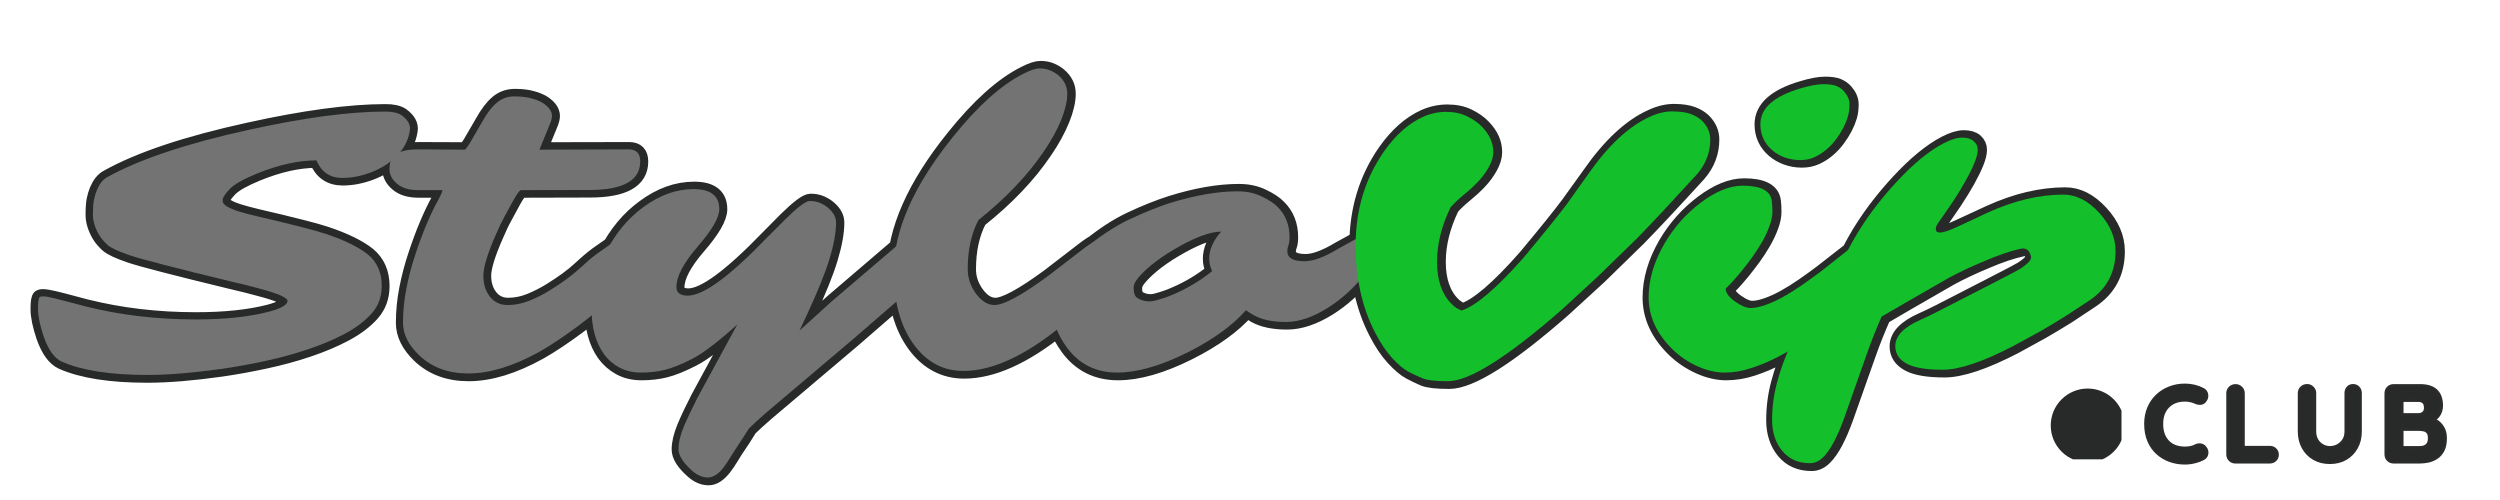 <svg xmlns="http://www.w3.org/2000/svg" xmlns:xlink="http://www.w3.org/1999/xlink" width="350" zoomAndPan="magnify" viewBox="0 0 262.5 52.5" height="70" preserveAspectRatio="xMidYMid meet" version="1.0"><defs><g/><clipPath id="a632098151"><path d="M 0.992 0 L 154 0 L 154 52.004 L 0.992 52.004 Z M 0.992 0 " clip-rule="nonzero"/></clipPath><clipPath id="468ee989c5"><path d="M 133 0 L 231 0 L 231 52.004 L 133 52.004 Z M 133 0 " clip-rule="nonzero"/></clipPath><clipPath id="e4e57208ec"><path d="M 215.328 40.797 L 222.758 40.797 L 222.758 48.227 L 215.328 48.227 Z M 215.328 40.797 " clip-rule="nonzero"/></clipPath></defs><g clip-path="url(#a632098151)"><path stroke-linecap="butt" transform="matrix(0.511, 0, 0, 0.511, 0.991, 8.899)" fill="none" stroke-linejoin="miter" d="M 68.474 19.172 C 65.926 19.172 64.151 17.963 63.149 15.538 C 59.445 15.538 55.375 16.441 50.953 18.247 C 48.198 19.379 46.347 20.419 45.39 21.368 C 44.441 22.325 43.929 23.067 43.868 23.61 C 43.806 24.146 44.066 24.605 44.656 24.98 C 45.252 25.355 46.079 25.706 47.15 26.043 C 48.213 26.372 49.461 26.709 50.876 27.045 C 58.282 28.767 62.98 29.968 64.962 30.634 C 68.895 31.942 71.848 33.388 73.799 34.957 C 75.651 36.525 76.576 38.66 76.576 41.361 C 76.576 43.603 75.888 45.492 74.511 47.038 C 73.141 48.584 71.32 49.961 69.055 51.17 C 66.791 52.379 64.258 53.45 61.465 54.391 C 58.673 55.332 55.727 56.135 52.628 56.801 C 49.529 57.474 46.469 58.025 43.462 58.461 C 37.571 59.288 32.536 59.701 28.366 59.701 C 20.776 59.701 14.923 58.783 10.807 56.962 C 9.261 56.265 7.999 54.529 7.027 51.744 C 6.254 49.456 5.864 47.574 5.864 46.089 C 5.864 44.613 5.994 43.794 6.254 43.641 C 6.507 43.488 7.035 43.48 7.838 43.626 C 8.634 43.763 9.674 44 10.96 44.337 L 15.596 45.569 C 22.773 47.375 30.363 48.27 38.366 48.27 C 44.258 48.27 49.254 47.742 53.34 46.694 C 55.765 46.051 57.051 45.324 57.204 44.528 C 57.303 43.832 55.398 42.975 51.488 41.942 C 49.713 41.453 47.655 40.94 45.314 40.397 C 33.967 37.642 27.119 35.867 24.778 35.072 C 22.436 34.276 20.914 33.564 20.202 32.952 C 19.498 32.332 18.909 31.651 18.45 30.902 C 17.601 29.44 17.172 28.04 17.172 26.716 C 17.172 25.393 17.249 24.368 17.387 23.648 C 17.532 22.929 17.731 22.256 17.983 21.644 C 18.527 20.381 19.208 19.517 20.034 19.058 C 26.645 15.347 36.362 12.095 49.177 9.287 C 60.57 6.77 69.95 5.507 77.311 5.507 C 78.803 5.507 79.928 5.76 80.67 6.28 C 81.955 7.229 82.521 8.246 82.368 9.325 C 82.215 10.412 81.886 11.406 81.381 12.317 C 80.884 13.235 80.257 14.054 79.514 14.788 C 78.765 15.523 77.938 16.165 77.02 16.716 C 76.11 17.275 75.161 17.726 74.189 18.086 C 72.231 18.813 70.325 19.172 68.474 19.172 Z M 126.715 31.56 C 129.24 31.56 130.502 32.432 130.502 34.184 C 130.502 35.86 129.316 38.017 126.944 40.672 L 125.054 42.639 C 122.767 44.98 120.096 47.283 117.044 49.548 C 113.998 51.812 111.313 53.603 109.002 54.911 C 103.623 57.895 98.742 59.387 94.373 59.387 C 90.257 59.387 86.898 58.155 84.296 55.684 C 82.055 53.549 80.938 51.3 80.938 48.928 C 80.938 46.564 81.167 44.207 81.634 41.866 C 82.093 39.525 82.697 37.237 83.447 34.995 C 84.939 30.443 86.577 26.571 88.352 23.38 C 88.811 22.501 89.04 21.934 89.04 21.682 L 84.067 21.682 C 82.185 21.682 80.731 21.238 79.706 20.366 C 78.673 19.494 78.16 18.499 78.16 17.397 C 78.16 16.288 78.367 15.477 78.78 14.964 C 79.185 14.452 79.706 14.077 80.318 13.839 C 81.198 13.48 82.483 13.304 84.182 13.304 L 93.639 13.342 C 93.845 13.266 94.251 12.715 94.87 11.682 L 97.227 7.627 C 98.229 5.829 99.239 4.505 100.257 3.656 C 101.274 2.806 102.468 2.378 103.845 2.378 C 105.223 2.378 106.378 2.508 107.319 2.768 C 108.26 3.021 109.048 3.342 109.691 3.732 C 110.953 4.551 111.588 5.454 111.588 6.433 C 111.588 6.846 111.443 7.397 111.16 8.093 L 109.002 13.342 L 127.334 13.304 C 128.926 13.304 129.729 14.123 129.729 15.775 C 129.729 19.685 126.24 21.644 119.27 21.644 L 105.138 21.682 C 104.832 21.835 104.304 22.577 103.555 23.916 L 101.818 27.122 C 101.382 27.918 101.076 28.522 100.892 28.935 L 100.043 30.825 C 98.321 34.712 97.457 37.52 97.457 39.241 C 97.457 40.963 97.916 42.409 98.826 43.564 C 99.744 44.72 100.961 45.301 102.476 45.301 C 103.991 45.301 105.483 45.003 106.936 44.414 C 108.39 43.825 109.813 43.098 111.198 42.248 C 113.723 40.68 115.705 39.226 117.143 37.887 C 118.582 36.548 119.783 35.538 120.731 34.842 C 120.731 34.842 121.634 34.207 123.432 32.952 C 124.825 32.026 125.919 31.56 126.715 31.56 Z M 137.174 41.598 C 137.174 42.776 137.962 43.373 139.531 43.373 C 142.721 43.373 148.146 39.394 155.82 31.445 L 159.561 27.665 C 162.109 25.163 163.792 23.916 164.619 23.916 C 165.445 23.916 166.172 24.061 166.815 24.345 C 167.465 24.628 168.031 24.987 168.513 25.423 C 169.523 26.326 170.021 27.283 170.021 28.3 C 170.021 29.318 169.913 30.435 169.692 31.659 C 169.477 32.876 169.133 34.245 168.674 35.768 C 167.825 38.599 166.294 42.394 164.076 47.153 L 162.492 50.55 L 169.056 44.605 L 182.492 33.105 C 183.854 32.072 184.986 31.56 185.889 31.56 C 187.84 31.56 188.82 32.501 188.82 34.375 C 188.82 36.311 187.557 38.79 185.04 41.828 C 184.267 42.776 183.425 43.664 182.53 44.49 L 173.418 52.402 L 155.667 67.421 C 154.091 68.783 152.912 69.862 152.109 70.657 C 151.16 72.203 150.418 73.358 149.89 74.116 C 149.362 74.873 148.842 75.684 148.329 76.549 C 147.817 77.406 147.312 78.148 146.822 78.768 C 145.766 80.107 144.71 80.772 143.662 80.772 C 142.553 80.772 141.482 80.321 140.456 79.426 C 138.551 77.75 137.602 76.258 137.602 74.942 C 137.602 73.634 137.962 72.111 138.681 70.374 C 139.4 68.637 140.342 66.648 141.497 64.406 L 149.684 49.318 C 145.743 52.868 142.652 55.217 140.418 56.357 C 138.176 57.505 136.294 58.262 134.764 58.637 C 133.234 59.012 131.612 59.196 129.898 59.196 C 128.184 59.196 126.692 58.844 125.399 58.132 C 124.113 57.428 123.05 56.48 122.201 55.301 C 120.548 52.96 119.729 49.907 119.729 46.15 C 119.729 42.164 120.731 38.224 122.736 34.337 C 124.672 30.534 127.22 27.466 130.38 25.156 C 133.723 22.684 137.159 21.445 140.686 21.445 C 144.213 21.445 145.973 22.822 145.973 25.576 C 145.973 27.298 144.511 29.853 141.573 33.235 C 138.643 36.625 137.174 39.41 137.174 41.598 Z M 228.108 30.749 C 229.761 30.749 230.58 31.43 230.58 32.791 C 230.58 34.467 229.578 36.464 227.573 38.775 C 224.252 42.639 220.343 46.395 215.836 50.045 C 208.506 55.913 201.957 58.851 196.188 58.851 C 192.048 58.851 188.651 57.046 185.996 53.442 C 183.249 49.685 181.872 44.643 181.872 38.316 C 181.872 30.006 185.92 20.817 194.03 10.756 C 199.172 4.344 204.022 -0.002 208.583 -2.289 C 209.998 -3.009 211.085 -3.368 211.842 -3.368 C 212.599 -3.368 213.296 -3.253 213.923 -3.009 C 214.558 -2.764 215.14 -2.419 215.683 -1.983 C 216.945 -0.927 217.573 0.343 217.573 1.842 C 217.573 3.334 217.16 5.102 216.341 7.145 C 215.515 9.195 214.321 11.376 212.745 13.686 C 209.432 18.606 204.941 23.312 199.279 27.818 C 197.81 30.619 197.075 33.993 197.075 37.925 C 197.075 39.701 197.641 41.376 198.774 42.945 C 199.937 44.513 201.207 45.301 202.599 45.301 C 204.505 45.301 208.139 43.335 213.518 39.394 L 220.388 34.107 C 223.196 31.866 225.767 30.749 228.108 30.749 Z M 262.807 34.222 C 262.807 35.615 263.993 36.311 266.357 36.311 C 268.109 36.311 270.397 35.462 273.228 33.763 L 276.319 32.065 C 277.267 31.521 278.101 31.254 278.805 31.254 C 279.517 31.254 280.075 31.468 280.489 31.904 C 280.902 32.348 281.108 32.952 281.108 33.725 C 281.108 34.49 280.848 35.385 280.336 36.403 C 279.815 37.42 279.111 38.492 278.209 39.609 C 277.306 40.726 276.257 41.835 275.049 42.929 C 273.832 44.023 272.539 45.003 271.146 45.883 C 268.055 47.811 265.186 48.775 262.539 48.775 C 259.731 48.775 257.497 48.3 255.821 47.344 C 255.309 47.038 254.804 46.717 254.314 46.38 C 251.567 49.525 247.573 52.402 242.355 55.026 C 236.793 57.803 231.942 59.196 227.802 59.196 C 223.449 59.196 220.014 57.482 217.496 54.062 C 215.461 51.284 214.443 48.469 214.443 45.607 C 214.443 41.491 216.647 37.566 221.046 33.84 C 224.291 31.108 227.42 29.035 230.442 27.619 C 233.464 26.204 236.203 25.117 238.644 24.345 C 243.816 22.722 248.476 21.911 252.623 21.911 C 254.475 21.911 256.127 22.263 257.581 22.975 C 259.035 23.679 260.106 24.39 260.802 25.117 C 262.447 26.732 263.273 28.805 263.273 31.33 C 263.273 32.072 263.197 32.654 263.044 33.067 C 262.883 33.48 262.807 33.863 262.807 34.222 Z M 231.238 41.521 L 231.2 41.636 L 231.2 41.675 C 231.2 42.776 231.444 43.503 231.934 43.832 C 233.112 44.551 234.36 44.743 235.676 44.391 C 236.984 44.046 238.231 43.618 239.417 43.098 C 242.355 41.843 245.002 40.244 247.367 38.316 C 246.961 37.489 246.754 36.64 246.754 35.768 C 246.754 33.916 247.565 32.065 249.188 30.205 C 247.122 30.205 244.344 31.177 240.848 33.105 C 236.984 35.24 234.092 37.443 232.164 39.701 C 231.544 40.473 231.238 41.078 231.238 41.521 Z M 231.238 41.521 " stroke="#282929" stroke-width="3.063" stroke-opacity="1" stroke-miterlimit="4"/></g><g clip-path="url(#468ee989c5)"><path stroke-linecap="butt" transform="matrix(0.511, 0, 0, 0.511, 0.991, 8.899)" fill="none" stroke-linejoin="miter" d="M 290.581 60.374 C 289.647 59.976 288.691 59.517 287.727 59.004 C 286.763 58.492 285.646 57.543 284.368 56.166 C 283.098 54.789 281.904 53.006 280.795 50.818 C 278.17 45.722 276.862 39.769 276.862 32.952 C 276.862 25.745 278.79 19.348 282.654 13.763 C 285.072 10.32 287.773 7.925 290.757 6.586 C 292.271 5.92 293.848 5.584 295.485 5.584 C 297.122 5.584 298.561 5.882 299.808 6.487 C 301.055 7.091 302.08 7.818 302.876 8.652 C 303.672 9.486 304.261 10.328 304.636 11.177 C 305.003 12.026 305.194 12.921 305.194 13.862 C 305.194 14.803 304.881 15.821 304.269 16.931 C 303.649 18.04 302.899 19.058 302.011 19.983 C 301.124 20.909 300.16 21.789 299.135 22.623 C 298.102 23.457 297.191 24.314 296.395 25.194 C 294.536 29.027 293.61 32.753 293.61 36.388 C 293.61 40.19 294.605 43.09 296.587 45.072 C 297.199 45.684 297.895 46.135 298.668 46.418 C 301.606 45.47 305.86 41.828 311.445 35.5 C 315.615 30.504 318.561 26.854 320.283 24.536 L 324.644 18.476 C 328.791 12.508 333.037 8.545 337.383 6.586 C 339.059 5.813 340.658 5.438 342.188 5.469 C 343.718 5.492 344.942 5.683 345.853 6.028 C 346.771 6.372 347.521 6.831 348.118 7.397 C 349.25 8.53 349.816 9.815 349.816 11.253 C 349.816 13.908 348.913 16.273 347.108 18.361 C 341.706 24.276 337.59 28.675 334.759 31.56 L 326.732 39.394 L 319.395 46.112 C 308.102 56.021 300.252 60.971 295.852 60.971 C 293.281 60.971 291.522 60.772 290.581 60.374 Z M 373.665 13.357 C 372.915 13.992 372.104 14.505 371.232 14.903 C 370.36 15.301 369.38 15.5 368.301 15.5 C 367.215 15.5 366.174 15.324 365.172 14.964 C 364.17 14.605 363.29 14.1 362.548 13.457 C 360.926 12.064 360.115 10.289 360.115 8.132 C 360.115 4.811 362.892 2.34 368.454 0.718 C 370.329 0.151 371.875 -0.132 373.083 -0.132 C 374.292 -0.132 375.203 0.006 375.807 0.274 C 376.412 0.549 376.909 0.901 377.292 1.337 C 378.064 2.21 378.447 3.105 378.447 4.023 C 378.447 4.933 378.34 5.76 378.126 6.51 C 377.904 7.259 377.59 8.025 377.177 8.828 C 376.764 9.624 376.266 10.419 375.67 11.215 C 375.08 12.018 374.407 12.73 373.665 13.357 Z M 363.94 55.86 C 361.982 56.877 360.076 57.688 358.225 58.293 C 356.373 58.897 354.552 59.196 352.762 59.196 C 350.971 59.196 349.12 58.767 347.207 57.903 C 345.287 57.038 343.58 55.89 342.088 54.452 C 338.768 51.231 337.108 47.658 337.108 43.717 C 337.108 40.091 338.194 36.41 340.352 32.677 C 342.333 29.31 344.858 26.479 347.919 24.184 C 350.979 21.896 353.825 20.756 356.45 20.756 C 360.206 20.756 362.211 21.804 362.471 23.916 C 362.548 24.559 362.586 25.309 362.586 26.158 C 362.586 27.007 362.387 27.979 361.989 29.073 C 361.591 30.167 361.071 31.261 360.444 32.348 C 359.816 33.442 359.12 34.513 358.363 35.554 C 357.597 36.594 356.871 37.543 356.182 38.392 C 354.843 40.014 353.772 41.185 352.976 41.904 C 352.976 42.776 353.634 43.679 354.942 44.605 C 356.182 45.485 357.23 45.921 358.087 45.921 C 358.952 45.921 359.969 45.714 361.14 45.301 C 362.311 44.888 363.519 44.337 364.767 43.641 C 366.014 42.945 367.292 42.149 368.585 41.246 C 369.885 40.351 371.171 39.417 372.425 38.469 L 379.495 32.952 C 382.296 30.917 384.576 29.899 386.328 29.899 C 387.016 29.899 387.552 30.152 387.927 30.649 C 388.302 31.154 388.485 31.743 388.485 32.409 C 388.485 33.075 388.149 34 387.483 35.171 C 386.81 36.342 385.892 37.635 384.721 39.05 C 383.55 40.466 382.181 41.942 380.612 43.488 C 379.044 45.033 377.345 46.548 375.517 48.04 C 373.688 49.532 371.79 50.955 369.824 52.31 C 367.858 53.656 365.891 54.842 363.94 55.86 Z M 393 48.354 C 393.849 47.987 395.035 47.421 396.55 46.655 C 405.838 41.889 410.934 39.264 411.837 38.775 L 413.459 37.887 C 415.127 36.808 415.9 35.959 415.77 35.339 C 415.486 34.031 414.783 33.495 413.65 33.74 C 412.518 33.985 411.339 34.314 410.115 34.727 C 408.899 35.14 407.606 35.638 406.236 36.227 C 403.382 37.413 400.873 38.599 398.715 39.785 C 391.148 44.131 386.595 46.77 385.05 47.696 C 383.941 50.19 382.954 52.677 382.074 55.141 L 377.406 68.347 C 375.937 72.432 374.461 75.202 372.969 76.641 C 372.173 77.444 371.285 77.842 370.306 77.842 C 367.888 77.842 365.983 77 364.591 75.309 C 363.198 73.626 362.51 71.491 362.51 68.905 C 362.51 66.319 362.839 63.771 363.512 61.262 C 364.177 58.752 365.103 56.212 366.289 53.641 C 368.684 48.438 371.89 43.587 375.899 39.088 C 378.347 32.524 382.41 26.158 388.095 19.983 C 391.569 16.227 394.798 13.572 397.789 12.026 C 399.281 11.253 400.551 10.871 401.607 10.871 C 402.663 10.871 403.459 11.108 404.002 11.582 C 404.538 12.064 404.813 12.654 404.813 13.357 C 404.813 14.069 404.591 14.964 404.155 16.043 C 403.719 17.122 403.122 18.331 402.38 19.67 C 401.63 21.009 400.758 22.439 399.756 23.954 L 396.55 28.629 C 396.297 29.012 396.167 29.356 396.167 29.67 C 396.167 30.159 396.458 30.404 397.055 30.404 C 397.72 30.404 398.96 29.976 400.758 29.127 L 406.932 26.273 C 412.342 23.824 417.514 22.608 422.449 22.608 C 425.027 22.608 427.445 23.824 429.71 26.273 C 431.998 28.744 433.145 31.391 433.145 34.222 C 433.145 38.599 431.355 41.965 427.774 44.337 L 422.992 47.505 C 421.271 48.584 419.488 49.647 417.667 50.703 L 412.105 53.756 C 405.854 57 401.026 58.614 397.613 58.614 C 394.201 58.614 391.729 58.193 390.184 57.344 C 388.638 56.495 387.866 55.301 387.866 53.756 C 387.866 51.667 389.579 49.869 393 48.354 Z M 393 48.354 " stroke="#282929" stroke-width="3.063" stroke-opacity="1" stroke-miterlimit="4"/></g><g fill="#737373" fill-opacity="1"><g transform="translate(3.631, 38.511)"><g><path d="M 32.312 -19.828 C 31.02 -19.828 30.113 -20.441 29.594 -21.672 C 27.707 -21.672 25.633 -21.211 23.375 -20.297 C 21.969 -19.723 21.02 -19.191 20.531 -18.703 C 20.051 -18.211 19.789 -17.828 19.75 -17.547 C 19.719 -17.273 19.852 -17.047 20.156 -16.859 C 20.457 -16.672 20.879 -16.488 21.422 -16.312 C 21.973 -16.145 22.609 -15.977 23.328 -15.812 C 27.117 -14.926 29.52 -14.312 30.531 -13.969 C 32.539 -13.301 34.039 -12.566 35.031 -11.766 C 35.977 -10.961 36.453 -9.875 36.453 -8.5 C 36.453 -7.352 36.098 -6.383 35.391 -5.594 C 34.691 -4.812 33.766 -4.109 32.609 -3.484 C 31.453 -2.867 30.16 -2.32 28.734 -1.844 C 27.316 -1.363 25.816 -0.953 24.234 -0.609 C 22.648 -0.266 21.086 0.016 19.547 0.234 C 16.535 0.648 13.969 0.859 11.844 0.859 C 7.969 0.859 4.977 0.395 2.875 -0.531 C 2.082 -0.883 1.441 -1.77 0.953 -3.188 C 0.555 -4.363 0.359 -5.328 0.359 -6.078 C 0.359 -6.836 0.422 -7.254 0.547 -7.328 C 0.68 -7.41 0.953 -7.414 1.359 -7.344 C 1.766 -7.27 2.297 -7.145 2.953 -6.969 L 5.328 -6.344 C 8.984 -5.426 12.859 -4.969 16.953 -4.969 C 19.953 -4.969 22.5 -5.238 24.594 -5.781 C 25.832 -6.102 26.488 -6.469 26.562 -6.875 C 26.613 -7.227 25.641 -7.672 23.641 -8.203 C 22.734 -8.453 21.688 -8.711 20.5 -8.984 C 14.695 -10.391 11.195 -11.297 10 -11.703 C 8.812 -12.109 8.035 -12.469 7.672 -12.781 C 7.316 -13.102 7.02 -13.453 6.781 -13.828 C 6.344 -14.578 6.125 -15.289 6.125 -15.969 C 6.125 -16.645 6.16 -17.164 6.234 -17.531 C 6.305 -17.906 6.41 -18.25 6.547 -18.562 C 6.816 -19.207 7.164 -19.648 7.594 -19.891 C 10.969 -21.773 15.926 -23.438 22.469 -24.875 C 28.289 -26.156 33.078 -26.797 36.828 -26.797 C 37.586 -26.797 38.16 -26.664 38.547 -26.406 C 39.203 -25.914 39.488 -25.395 39.406 -24.844 C 39.332 -24.289 39.164 -23.781 38.906 -23.312 C 38.656 -22.852 38.336 -22.438 37.953 -22.062 C 37.578 -21.688 37.156 -21.359 36.688 -21.078 C 36.219 -20.797 35.734 -20.562 35.234 -20.375 C 34.234 -20.008 33.258 -19.828 32.312 -19.828 Z M 32.312 -19.828 "/></g></g></g><g fill="#737373" fill-opacity="1"><g transform="translate(43.909, 38.511)"><g><path d="M 21.781 -13.5 C 23.062 -13.5 23.703 -13.051 23.703 -12.156 C 23.703 -11.301 23.098 -10.195 21.891 -8.844 L 20.922 -7.844 C 19.754 -6.645 18.391 -5.469 16.828 -4.312 C 15.273 -3.156 13.91 -2.242 12.734 -1.578 C 9.984 -0.055 7.492 0.703 5.266 0.703 C 3.16 0.703 1.445 0.07 0.125 -1.188 C -1.02 -2.27 -1.594 -3.414 -1.594 -4.625 C -1.594 -5.832 -1.473 -7.035 -1.234 -8.234 C -1.004 -9.43 -0.695 -10.602 -0.312 -11.75 C 0.445 -14.07 1.281 -16.047 2.188 -17.672 C 2.426 -18.117 2.547 -18.41 2.547 -18.547 L 0 -18.547 C -0.957 -18.547 -1.695 -18.77 -2.219 -19.219 C -2.75 -19.664 -3.016 -20.172 -3.016 -20.734 C -3.016 -21.297 -2.91 -21.707 -2.703 -21.969 C -2.492 -22.227 -2.227 -22.422 -1.906 -22.547 C -1.457 -22.734 -0.801 -22.828 0.062 -22.828 L 4.891 -22.797 C 4.992 -22.836 5.203 -23.117 5.516 -23.641 L 6.719 -25.719 C 7.227 -26.633 7.742 -27.305 8.266 -27.734 C 8.785 -28.172 9.395 -28.391 10.094 -28.391 C 10.801 -28.391 11.395 -28.32 11.875 -28.188 C 12.352 -28.062 12.754 -27.898 13.078 -27.703 C 13.723 -27.285 14.047 -26.828 14.047 -26.328 C 14.047 -26.117 13.973 -25.836 13.828 -25.484 L 12.734 -22.797 L 22.094 -22.828 C 22.906 -22.828 23.312 -22.406 23.312 -21.562 C 23.312 -19.562 21.531 -18.562 17.969 -18.562 L 10.766 -18.547 C 10.598 -18.461 10.328 -18.082 9.953 -17.406 L 9.062 -15.766 C 8.844 -15.359 8.688 -15.051 8.594 -14.844 L 8.156 -13.875 C 7.281 -11.883 6.844 -10.445 6.844 -9.562 C 6.844 -8.688 7.07 -7.953 7.531 -7.359 C 8 -6.773 8.617 -6.484 9.391 -6.484 C 10.172 -6.484 10.93 -6.633 11.672 -6.938 C 12.422 -7.238 13.148 -7.609 13.859 -8.047 C 15.141 -8.848 16.148 -9.586 16.891 -10.266 C 17.629 -10.953 18.238 -11.473 18.719 -11.828 C 18.719 -11.828 19.176 -12.148 20.094 -12.797 C 20.812 -13.266 21.375 -13.5 21.781 -13.5 Z M 21.781 -13.5 "/></g></g></g><g fill="#737373" fill-opacity="1"><g transform="translate(64.008, 38.511)"><g><path d="M 7.016 -8.375 C 7.016 -7.77 7.414 -7.469 8.219 -7.469 C 9.844 -7.469 12.613 -9.5 16.531 -13.562 L 18.453 -15.484 C 19.742 -16.766 20.598 -17.406 21.016 -17.406 C 21.441 -17.406 21.816 -17.332 22.141 -17.188 C 22.473 -17.039 22.766 -16.852 23.016 -16.625 C 23.523 -16.164 23.781 -15.676 23.781 -15.156 C 23.781 -14.645 23.723 -14.078 23.609 -13.453 C 23.504 -12.828 23.332 -12.125 23.094 -11.344 C 22.664 -9.906 21.883 -7.969 20.75 -5.531 L 19.938 -3.797 L 23.297 -6.844 L 30.156 -12.703 C 30.852 -13.234 31.43 -13.5 31.891 -13.5 C 32.891 -13.5 33.391 -13.02 33.391 -12.062 C 33.391 -11.07 32.742 -9.801 31.453 -8.25 C 31.055 -7.77 30.629 -7.316 30.172 -6.891 L 25.516 -2.859 L 16.453 4.812 C 15.648 5.508 15.047 6.062 14.641 6.469 C 14.148 7.25 13.77 7.832 13.5 8.219 C 13.238 8.613 12.973 9.031 12.703 9.469 C 12.441 9.906 12.188 10.285 11.938 10.609 C 11.406 11.285 10.867 11.625 10.328 11.625 C 9.766 11.625 9.219 11.395 8.688 10.938 C 7.719 10.082 7.234 9.316 7.234 8.641 C 7.234 7.973 7.414 7.195 7.781 6.312 C 8.156 5.426 8.633 4.41 9.219 3.266 L 13.406 -4.438 C 11.395 -2.625 9.816 -1.422 8.672 -0.828 C 7.523 -0.242 6.562 0.141 5.781 0.328 C 5 0.516 4.172 0.609 3.297 0.609 C 2.422 0.609 1.656 0.426 1 0.062 C 0.344 -0.289 -0.195 -0.77 -0.625 -1.375 C -1.469 -2.57 -1.891 -4.129 -1.891 -6.047 C -1.891 -8.086 -1.379 -10.098 -0.359 -12.078 C 0.629 -14.023 1.93 -15.586 3.547 -16.766 C 5.254 -18.023 7.008 -18.656 8.812 -18.656 C 10.613 -18.656 11.516 -17.953 11.516 -16.547 C 11.516 -15.672 10.766 -14.367 9.266 -12.641 C 7.766 -10.91 7.016 -9.488 7.016 -8.375 Z M 7.016 -8.375 "/></g></g></g><g fill="#737373" fill-opacity="1"><g transform="translate(94.158, 38.511)"><g><path d="M 23.297 -13.906 C 24.129 -13.906 24.547 -13.562 24.547 -12.875 C 24.547 -12.02 24.035 -11 23.016 -9.812 C 21.316 -7.844 19.32 -5.926 17.031 -4.062 C 13.281 -1.062 9.938 0.438 7 0.438 C 4.883 0.438 3.148 -0.484 1.797 -2.328 C 0.391 -4.242 -0.312 -6.816 -0.312 -10.047 C -0.312 -14.297 1.754 -18.988 5.891 -24.125 C 8.516 -27.395 10.992 -29.613 13.328 -30.781 C 14.047 -31.145 14.598 -31.328 14.984 -31.328 C 15.367 -31.328 15.723 -31.266 16.047 -31.141 C 16.367 -31.016 16.672 -30.844 16.953 -30.625 C 17.586 -30.082 17.906 -29.43 17.906 -28.672 C 17.906 -27.91 17.695 -27.004 17.281 -25.953 C 16.863 -24.91 16.254 -23.801 15.453 -22.625 C 13.754 -20.113 11.461 -17.707 8.578 -15.406 C 7.828 -13.977 7.453 -12.258 7.453 -10.25 C 7.453 -9.344 7.738 -8.488 8.312 -7.688 C 8.906 -6.883 9.555 -6.484 10.266 -6.484 C 11.234 -6.484 13.094 -7.488 15.844 -9.5 L 19.359 -12.203 C 20.785 -13.336 22.098 -13.906 23.297 -13.906 Z M 23.297 -13.906 "/></g></g></g><g fill="#737373" fill-opacity="1"><g transform="translate(114.277, 38.511)"><g><path d="M 20.891 -12.141 C 20.891 -11.43 21.492 -11.078 22.703 -11.078 C 23.598 -11.078 24.766 -11.508 26.203 -12.375 L 27.781 -13.25 C 28.27 -13.52 28.691 -13.656 29.047 -13.656 C 29.41 -13.656 29.695 -13.539 29.906 -13.312 C 30.125 -13.094 30.234 -12.785 30.234 -12.391 C 30.234 -11.992 30.098 -11.535 29.828 -11.016 C 29.566 -10.504 29.207 -9.961 28.75 -9.391 C 28.289 -8.816 27.75 -8.25 27.125 -7.688 C 26.508 -7.133 25.848 -6.633 25.141 -6.188 C 23.566 -5.195 22.102 -4.703 20.75 -4.703 C 19.32 -4.703 18.18 -4.945 17.328 -5.438 C 17.055 -5.594 16.797 -5.758 16.547 -5.938 C 15.141 -4.332 13.102 -2.859 10.438 -1.516 C 7.602 -0.098 5.129 0.609 3.016 0.609 C 0.797 0.609 -0.957 -0.266 -2.25 -2.016 C -3.281 -3.43 -3.797 -4.867 -3.797 -6.328 C -3.797 -8.43 -2.676 -10.438 -0.438 -12.344 C 1.219 -13.727 2.816 -14.781 4.359 -15.5 C 5.91 -16.227 7.305 -16.789 8.547 -17.188 C 11.191 -18.008 13.57 -18.422 15.688 -18.422 C 16.633 -18.422 17.477 -18.238 18.219 -17.875 C 18.957 -17.52 19.504 -17.16 19.859 -16.797 C 20.703 -15.961 21.125 -14.906 21.125 -13.625 C 21.125 -13.238 21.082 -12.941 21 -12.734 C 20.926 -12.523 20.891 -12.328 20.891 -12.141 Z M 4.766 -8.422 L 4.75 -8.359 L 4.75 -8.344 C 4.75 -7.77 4.875 -7.398 5.125 -7.234 C 5.727 -6.867 6.363 -6.773 7.031 -6.953 C 7.707 -7.129 8.348 -7.348 8.953 -7.609 C 10.441 -8.254 11.789 -9.066 13 -10.047 C 12.789 -10.473 12.688 -10.906 12.688 -11.344 C 12.688 -12.289 13.102 -13.238 13.938 -14.188 C 12.883 -14.188 11.461 -13.691 9.672 -12.703 C 7.703 -11.617 6.223 -10.5 5.234 -9.344 C 4.922 -8.945 4.766 -8.641 4.766 -8.422 Z M 4.766 -8.422 "/></g></g></g><g fill="#13bf2a" fill-opacity="1"><g transform="translate(141.078, 38.511)"><g><path d="M 8.266 1.203 C 7.785 1.004 7.297 0.773 6.797 0.516 C 6.305 0.254 5.738 -0.223 5.094 -0.922 C 4.445 -1.629 3.836 -2.547 3.266 -3.672 C 1.93 -6.266 1.266 -9.305 1.266 -12.797 C 1.266 -16.473 2.25 -19.734 4.219 -22.578 C 5.445 -24.336 6.828 -25.562 8.359 -26.25 C 9.129 -26.594 9.93 -26.766 10.766 -26.766 C 11.598 -26.766 12.332 -26.609 12.969 -26.297 C 13.613 -25.984 14.141 -25.613 14.547 -25.188 C 14.953 -24.758 15.25 -24.328 15.438 -23.891 C 15.625 -23.461 15.719 -23.008 15.719 -22.531 C 15.719 -22.051 15.562 -21.531 15.25 -20.969 C 14.938 -20.406 14.551 -19.883 14.094 -19.406 C 13.645 -18.938 13.156 -18.488 12.625 -18.062 C 12.102 -17.633 11.641 -17.195 11.234 -16.75 C 10.285 -14.789 9.812 -12.883 9.812 -11.031 C 9.812 -9.094 10.316 -7.617 11.328 -6.609 C 11.641 -6.285 11.992 -6.051 12.391 -5.906 C 13.891 -6.395 16.066 -8.254 18.922 -11.484 C 21.047 -14.035 22.551 -15.898 23.438 -17.078 L 25.656 -20.188 C 27.77 -23.227 29.938 -25.25 32.156 -26.25 C 33.008 -26.645 33.828 -26.832 34.609 -26.812 C 35.391 -26.801 36.016 -26.707 36.484 -26.531 C 36.953 -26.352 37.336 -26.117 37.641 -25.828 C 38.211 -25.254 38.5 -24.598 38.5 -23.859 C 38.5 -22.504 38.039 -21.297 37.125 -20.234 C 34.363 -17.211 32.266 -14.969 30.828 -13.5 L 26.719 -9.5 L 22.984 -6.062 C 17.211 -1.008 13.203 1.516 10.953 1.516 C 9.641 1.516 8.742 1.41 8.266 1.203 Z M 8.266 1.203 "/></g></g></g><g fill="#13bf2a" fill-opacity="1"><g transform="translate(174.636, 38.511)"><g><path d="M 17.125 -22.797 C 16.738 -22.473 16.32 -22.207 15.875 -22 C 15.438 -21.801 14.941 -21.703 14.391 -21.703 C 13.836 -21.703 13.301 -21.789 12.781 -21.969 C 12.27 -22.156 11.828 -22.41 11.453 -22.734 C 10.617 -23.453 10.203 -24.363 10.203 -25.469 C 10.203 -27.156 11.625 -28.414 14.469 -29.25 C 15.426 -29.531 16.211 -29.672 16.828 -29.672 C 17.441 -29.672 17.906 -29.602 18.219 -29.469 C 18.531 -29.332 18.785 -29.148 18.984 -28.922 C 19.367 -28.484 19.562 -28.031 19.562 -27.562 C 19.562 -27.094 19.504 -26.664 19.391 -26.281 C 19.285 -25.906 19.129 -25.516 18.922 -25.109 C 18.711 -24.703 18.457 -24.297 18.156 -23.891 C 17.852 -23.484 17.508 -23.117 17.125 -22.797 Z M 12.156 -1.094 C 11.156 -0.57 10.18 -0.16 9.234 0.141 C 8.297 0.453 7.367 0.609 6.453 0.609 C 5.535 0.609 4.586 0.391 3.609 -0.047 C 2.629 -0.484 1.758 -1.07 1 -1.812 C -0.688 -3.457 -1.531 -5.285 -1.531 -7.297 C -1.531 -9.141 -0.977 -11.016 0.125 -12.922 C 1.133 -14.648 2.422 -16.098 3.984 -17.266 C 5.547 -18.43 7 -19.016 8.344 -19.016 C 10.258 -19.016 11.281 -18.477 11.406 -17.406 C 11.445 -17.07 11.469 -16.688 11.469 -16.25 C 11.469 -15.82 11.363 -15.328 11.156 -14.766 C 10.957 -14.211 10.695 -13.656 10.375 -13.094 C 10.051 -12.531 9.695 -11.984 9.312 -11.453 C 8.926 -10.922 8.555 -10.441 8.203 -10.016 C 7.516 -9.18 6.969 -8.582 6.562 -8.219 C 6.562 -7.77 6.895 -7.312 7.562 -6.844 C 8.195 -6.395 8.734 -6.172 9.172 -6.172 C 9.609 -6.172 10.125 -6.273 10.719 -6.484 C 11.32 -6.691 11.941 -6.973 12.578 -7.328 C 13.211 -7.68 13.863 -8.086 14.531 -8.547 C 15.195 -9.016 15.852 -9.488 16.5 -9.969 L 20.094 -12.797 C 21.531 -13.828 22.695 -14.344 23.594 -14.344 C 23.945 -14.344 24.219 -14.211 24.406 -13.953 C 24.594 -13.703 24.688 -13.406 24.688 -13.062 C 24.688 -12.719 24.516 -12.25 24.172 -11.656 C 23.836 -11.062 23.367 -10.398 22.766 -9.672 C 22.172 -8.953 21.473 -8.195 20.672 -7.406 C 19.867 -6.625 19 -5.848 18.062 -5.078 C 17.133 -4.316 16.164 -3.594 15.156 -2.906 C 14.156 -2.219 13.156 -1.613 12.156 -1.094 Z M 12.156 -1.094 "/></g></g></g><g fill="#13bf2a" fill-opacity="1"><g transform="translate(194.756, 38.511)"><g><path d="M 6.875 -4.922 C 7.312 -5.109 7.914 -5.398 8.688 -5.797 C 13.438 -8.223 16.039 -9.562 16.5 -9.812 L 17.328 -10.266 C 18.18 -10.816 18.57 -11.25 18.5 -11.562 C 18.352 -12.238 17.988 -12.516 17.406 -12.391 C 16.832 -12.266 16.234 -12.094 15.609 -11.875 C 14.992 -11.664 14.336 -11.41 13.641 -11.109 C 12.18 -10.504 10.898 -9.898 9.797 -9.297 C 5.93 -7.078 3.602 -5.734 2.812 -5.266 C 2.25 -3.984 1.742 -2.711 1.297 -1.453 L -1.078 5.281 C -1.828 7.375 -2.582 8.785 -3.344 9.516 C -3.758 9.922 -4.211 10.125 -4.703 10.125 C -5.941 10.125 -6.914 9.691 -7.625 8.828 C -8.332 7.973 -8.688 6.883 -8.688 5.562 C -8.688 4.25 -8.516 2.953 -8.172 1.672 C -7.836 0.391 -7.367 -0.91 -6.766 -2.234 C -5.535 -4.879 -3.898 -7.352 -1.859 -9.656 C -0.609 -13.008 1.469 -16.258 4.375 -19.406 C 6.145 -21.32 7.797 -22.676 9.328 -23.469 C 10.086 -23.863 10.734 -24.062 11.266 -24.062 C 11.805 -24.062 12.211 -23.938 12.484 -23.688 C 12.766 -23.445 12.906 -23.145 12.906 -22.781 C 12.906 -22.426 12.789 -21.973 12.562 -21.422 C 12.344 -20.867 12.039 -20.25 11.656 -19.562 C 11.281 -18.883 10.836 -18.156 10.328 -17.375 L 8.688 -15 C 8.562 -14.801 8.5 -14.625 8.5 -14.469 C 8.5 -14.219 8.648 -14.094 8.953 -14.094 C 9.285 -14.094 9.914 -14.305 10.844 -14.734 L 13.984 -16.203 C 16.742 -17.453 19.383 -18.078 21.906 -18.078 C 23.227 -18.078 24.469 -17.453 25.625 -16.203 C 26.789 -14.941 27.375 -13.586 27.375 -12.141 C 27.375 -9.91 26.461 -8.188 24.641 -6.969 L 22.188 -5.359 C 21.312 -4.805 20.406 -4.258 19.469 -3.719 L 16.625 -2.172 C 13.438 -0.516 10.973 0.312 9.234 0.312 C 7.492 0.312 6.227 0.098 5.438 -0.328 C 4.645 -0.766 4.25 -1.379 4.25 -2.172 C 4.25 -3.234 5.125 -4.148 6.875 -4.922 Z M 6.875 -4.922 "/></g></g></g><g clip-path="url(#e4e57208ec)"><path fill="#282929" d="M 223.082 44.676 C 223.082 45.188 222.984 45.684 222.785 46.16 C 222.59 46.633 222.309 47.055 221.945 47.418 C 221.582 47.781 221.164 48.059 220.688 48.258 C 220.215 48.453 219.719 48.551 219.203 48.551 C 218.691 48.551 218.195 48.453 217.723 48.258 C 217.246 48.059 216.828 47.781 216.465 47.418 C 216.102 47.055 215.82 46.633 215.621 46.16 C 215.426 45.684 215.328 45.188 215.328 44.676 C 215.328 44.16 215.426 43.668 215.621 43.191 C 215.82 42.715 216.102 42.297 216.465 41.934 C 216.828 41.57 217.246 41.289 217.723 41.094 C 218.195 40.895 218.691 40.797 219.203 40.797 C 219.719 40.797 220.215 40.895 220.688 41.094 C 221.164 41.289 221.582 41.57 221.945 41.934 C 222.309 42.297 222.59 42.715 222.785 43.191 C 222.984 43.668 223.082 44.16 223.082 44.676 Z M 223.082 44.676 " fill-opacity="1" fill-rule="nonzero"/></g><path stroke-linecap="butt" transform="matrix(0.743, 0, 0, 0.743, 221.706, 37.246)" fill="none" stroke-linejoin="miter" d="M 12.842 5.037 C 13.105 5.163 13.257 5.368 13.299 5.652 C 13.346 5.931 13.273 6.183 13.084 6.414 C 12.952 6.593 12.789 6.693 12.584 6.714 C 12.379 6.73 12.174 6.693 11.964 6.593 C 11.722 6.483 11.469 6.399 11.201 6.341 C 10.938 6.278 10.665 6.251 10.376 6.251 C 9.834 6.251 9.356 6.335 8.93 6.504 C 8.509 6.672 8.146 6.914 7.847 7.229 C 7.547 7.54 7.321 7.913 7.163 8.344 C 7.011 8.77 6.932 9.243 6.932 9.764 C 6.932 10.374 7.021 10.899 7.195 11.352 C 7.373 11.798 7.615 12.172 7.92 12.471 C 8.23 12.771 8.593 12.992 9.014 13.139 C 9.435 13.281 9.887 13.355 10.376 13.355 C 10.644 13.355 10.912 13.329 11.18 13.281 C 11.448 13.229 11.711 13.139 11.964 13.008 C 12.174 12.908 12.379 12.876 12.584 12.908 C 12.789 12.934 12.957 13.039 13.099 13.223 C 13.299 13.47 13.367 13.728 13.315 13.991 C 13.262 14.254 13.11 14.448 12.857 14.564 C 12.6 14.696 12.332 14.801 12.058 14.885 C 11.785 14.974 11.506 15.037 11.228 15.079 C 10.949 15.127 10.665 15.148 10.376 15.148 C 9.655 15.148 8.972 15.037 8.33 14.806 C 7.689 14.58 7.116 14.238 6.611 13.791 C 6.106 13.339 5.712 12.782 5.423 12.109 C 5.134 11.43 4.992 10.652 4.992 9.764 C 4.992 8.996 5.123 8.286 5.386 7.639 C 5.649 6.993 6.022 6.43 6.506 5.957 C 6.99 5.484 7.563 5.116 8.22 4.853 C 8.877 4.585 9.598 4.453 10.376 4.453 C 10.812 4.453 11.243 4.5 11.664 4.6 C 12.079 4.7 12.474 4.847 12.842 5.037 Z M 22.369 13.25 C 22.627 13.25 22.848 13.334 23.016 13.497 C 23.195 13.66 23.279 13.87 23.279 14.133 C 23.279 14.38 23.195 14.59 23.016 14.753 C 22.848 14.916 22.627 15.001 22.369 15.001 L 17.505 15.001 C 17.248 15.001 17.032 14.911 16.859 14.743 C 16.68 14.564 16.596 14.349 16.596 14.086 L 16.596 5.442 C 16.596 5.179 16.685 4.963 16.864 4.79 C 17.043 4.616 17.274 4.527 17.553 4.527 C 17.789 4.527 18.005 4.616 18.184 4.79 C 18.373 4.963 18.462 5.179 18.462 5.442 L 18.462 13.502 L 18.136 13.25 Z M 34.142 4.516 C 34.399 4.516 34.604 4.6 34.762 4.779 C 34.925 4.947 35.004 5.168 35.004 5.426 L 35.004 10.842 C 35.004 11.667 34.83 12.403 34.473 13.045 C 34.121 13.681 33.637 14.18 33.016 14.538 C 32.401 14.895 31.681 15.074 30.861 15.074 C 30.046 15.074 29.325 14.895 28.7 14.538 C 28.079 14.18 27.59 13.681 27.233 13.045 C 26.88 12.403 26.702 11.667 26.702 10.842 L 26.702 5.426 C 26.702 5.168 26.791 4.947 26.975 4.779 C 27.154 4.6 27.38 4.516 27.659 4.516 C 27.89 4.516 28.1 4.6 28.279 4.779 C 28.468 4.947 28.558 5.168 28.558 5.426 L 28.558 10.842 C 28.558 11.341 28.668 11.772 28.878 12.135 C 29.094 12.498 29.378 12.782 29.73 12.981 C 30.088 13.181 30.466 13.281 30.861 13.281 C 31.292 13.281 31.691 13.181 32.059 12.981 C 32.428 12.782 32.727 12.498 32.959 12.135 C 33.19 11.772 33.3 11.341 33.3 10.842 L 33.3 5.426 C 33.3 5.168 33.379 4.947 33.526 4.779 C 33.674 4.6 33.879 4.516 34.142 4.516 Z M 43.632 4.527 C 44.589 4.527 45.304 4.753 45.772 5.2 C 46.24 5.647 46.477 6.314 46.477 7.193 C 46.477 7.66 46.361 8.071 46.13 8.428 C 45.904 8.78 45.562 9.054 45.115 9.248 C 44.663 9.443 44.111 9.538 43.453 9.538 L 43.511 8.87 C 43.821 8.87 44.179 8.912 44.573 8.996 C 44.973 9.08 45.362 9.227 45.735 9.443 C 46.109 9.653 46.419 9.953 46.661 10.342 C 46.908 10.726 47.029 11.215 47.029 11.814 C 47.029 12.471 46.924 13.013 46.708 13.428 C 46.492 13.849 46.214 14.17 45.862 14.401 C 45.515 14.632 45.141 14.785 44.742 14.874 C 44.342 14.958 43.958 15.001 43.59 15.001 L 39.862 15.001 C 39.605 15.001 39.389 14.911 39.216 14.743 C 39.037 14.564 38.953 14.349 38.953 14.086 L 38.953 5.442 C 38.953 5.179 39.037 4.963 39.216 4.79 C 39.389 4.616 39.605 4.527 39.862 4.527 Z M 43.369 6.293 L 40.698 6.293 L 40.898 6.057 L 40.898 8.759 L 40.719 8.628 L 43.411 8.628 C 43.701 8.628 43.958 8.533 44.19 8.344 C 44.416 8.149 44.531 7.876 44.531 7.519 C 44.531 7.093 44.426 6.782 44.211 6.583 C 43.995 6.388 43.716 6.293 43.369 6.293 Z M 43.485 10.389 L 40.761 10.389 L 40.898 10.274 L 40.898 13.428 L 40.746 13.281 L 43.59 13.281 C 44.048 13.281 44.41 13.16 44.684 12.913 C 44.952 12.666 45.089 12.303 45.089 11.814 C 45.089 11.367 44.999 11.041 44.815 10.842 C 44.636 10.642 44.421 10.516 44.168 10.468 C 43.921 10.416 43.695 10.389 43.485 10.389 Z M 43.485 10.389 " stroke="#2b2b2b" stroke-width="0.748" stroke-opacity="1" stroke-miterlimit="4"/><g fill="#282929" fill-opacity="1"><g transform="translate(224.968, 48.39)"><g><path d="M 6.281 -7.406 C 6.469 -7.301 6.578 -7.145 6.609 -6.938 C 6.648 -6.727 6.598 -6.539 6.453 -6.375 C 6.359 -6.238 6.234 -6.16 6.078 -6.141 C 5.93 -6.129 5.781 -6.164 5.625 -6.25 C 5.445 -6.32 5.258 -6.379 5.062 -6.422 C 4.863 -6.473 4.656 -6.5 4.438 -6.5 C 4.039 -6.5 3.688 -6.438 3.375 -6.312 C 3.062 -6.188 2.789 -6.004 2.562 -5.766 C 2.344 -5.535 2.176 -5.258 2.062 -4.938 C 1.945 -4.625 1.891 -4.273 1.891 -3.891 C 1.891 -3.43 1.953 -3.035 2.078 -2.703 C 2.211 -2.367 2.395 -2.094 2.625 -1.875 C 2.852 -1.656 3.125 -1.488 3.438 -1.375 C 3.75 -1.27 4.082 -1.219 4.438 -1.219 C 4.645 -1.219 4.848 -1.234 5.047 -1.266 C 5.242 -1.305 5.438 -1.379 5.625 -1.484 C 5.781 -1.555 5.93 -1.578 6.078 -1.547 C 6.234 -1.523 6.363 -1.453 6.469 -1.328 C 6.613 -1.141 6.664 -0.945 6.625 -0.75 C 6.582 -0.551 6.469 -0.41 6.281 -0.328 C 6.094 -0.223 5.895 -0.141 5.688 -0.078 C 5.488 -0.016 5.285 0.031 5.078 0.062 C 4.867 0.094 4.656 0.109 4.438 0.109 C 3.906 0.109 3.398 0.023 2.922 -0.141 C 2.441 -0.316 2.016 -0.57 1.641 -0.906 C 1.273 -1.238 0.984 -1.656 0.766 -2.156 C 0.547 -2.656 0.438 -3.234 0.438 -3.891 C 0.438 -4.461 0.535 -4.988 0.734 -5.469 C 0.93 -5.945 1.207 -6.363 1.562 -6.719 C 1.926 -7.07 2.352 -7.344 2.844 -7.531 C 3.332 -7.727 3.863 -7.828 4.438 -7.828 C 4.77 -7.828 5.086 -7.789 5.391 -7.719 C 5.703 -7.645 6 -7.539 6.281 -7.406 Z M 6.281 -7.406 "/></g></g></g><g fill="#282929" fill-opacity="1"><g transform="translate(233.2, 48.39)"><g><path d="M 5.125 -1.297 C 5.312 -1.297 5.469 -1.234 5.594 -1.109 C 5.727 -0.992 5.797 -0.836 5.797 -0.641 C 5.797 -0.453 5.727 -0.297 5.594 -0.172 C 5.469 -0.055 5.312 0 5.125 0 L 1.516 0 C 1.316 0 1.148 -0.062 1.016 -0.188 C 0.891 -0.32 0.828 -0.484 0.828 -0.672 L 0.828 -7.094 C 0.828 -7.289 0.895 -7.453 1.031 -7.578 C 1.164 -7.711 1.336 -7.781 1.547 -7.781 C 1.723 -7.781 1.879 -7.711 2.016 -7.578 C 2.148 -7.453 2.219 -7.289 2.219 -7.094 L 2.219 -1.109 L 1.984 -1.297 Z M 5.125 -1.297 "/></g></g></g><g fill="#282929" fill-opacity="1"><g transform="translate(240.711, 48.39)"><g><path d="M 6.359 -7.781 C 6.547 -7.781 6.695 -7.719 6.812 -7.594 C 6.938 -7.469 7 -7.305 7 -7.109 L 7 -3.094 C 7 -2.477 6.863 -1.93 6.594 -1.453 C 6.332 -0.984 5.973 -0.613 5.516 -0.344 C 5.055 -0.07 4.523 0.062 3.922 0.062 C 3.316 0.062 2.781 -0.07 2.312 -0.344 C 1.852 -0.613 1.488 -0.984 1.219 -1.453 C 0.957 -1.93 0.828 -2.477 0.828 -3.094 L 0.828 -7.109 C 0.828 -7.305 0.895 -7.469 1.031 -7.594 C 1.164 -7.719 1.336 -7.781 1.547 -7.781 C 1.711 -7.781 1.863 -7.719 2 -7.594 C 2.133 -7.469 2.203 -7.305 2.203 -7.109 L 2.203 -3.094 C 2.203 -2.719 2.281 -2.395 2.438 -2.125 C 2.602 -1.852 2.816 -1.645 3.078 -1.5 C 3.348 -1.352 3.629 -1.281 3.922 -1.281 C 4.242 -1.281 4.539 -1.352 4.812 -1.5 C 5.082 -1.645 5.301 -1.852 5.469 -2.125 C 5.645 -2.395 5.734 -2.719 5.734 -3.094 L 5.734 -7.109 C 5.734 -7.305 5.785 -7.469 5.891 -7.594 C 6.004 -7.719 6.16 -7.781 6.359 -7.781 Z M 6.359 -7.781 "/></g></g></g><g fill="#282929" fill-opacity="1"><g transform="translate(249.81, 48.39)"><g><path d="M 4.312 -7.781 C 5.02 -7.781 5.547 -7.613 5.891 -7.281 C 6.242 -6.945 6.422 -6.453 6.422 -5.797 C 6.422 -5.453 6.332 -5.145 6.156 -4.875 C 5.988 -4.613 5.738 -4.41 5.406 -4.266 C 5.07 -4.129 4.66 -4.062 4.172 -4.062 L 4.219 -4.562 C 4.445 -4.562 4.707 -4.523 5 -4.453 C 5.301 -4.391 5.586 -4.281 5.859 -4.125 C 6.141 -3.969 6.367 -3.742 6.547 -3.453 C 6.734 -3.172 6.828 -2.805 6.828 -2.359 C 6.828 -1.879 6.75 -1.484 6.594 -1.172 C 6.438 -0.859 6.227 -0.613 5.969 -0.438 C 5.707 -0.27 5.426 -0.156 5.125 -0.094 C 4.832 -0.031 4.551 0 4.281 0 L 1.516 0 C 1.316 0 1.148 -0.062 1.016 -0.188 C 0.891 -0.32 0.828 -0.484 0.828 -0.672 L 0.828 -7.094 C 0.828 -7.289 0.891 -7.453 1.016 -7.578 C 1.148 -7.711 1.316 -7.781 1.516 -7.781 Z M 4.109 -6.469 L 2.141 -6.469 L 2.281 -6.641 L 2.281 -4.625 L 2.141 -4.734 L 4.141 -4.734 C 4.359 -4.734 4.551 -4.801 4.719 -4.938 C 4.895 -5.082 4.984 -5.285 4.984 -5.547 C 4.984 -5.867 4.898 -6.102 4.734 -6.25 C 4.578 -6.395 4.367 -6.469 4.109 -6.469 Z M 4.203 -3.422 L 2.172 -3.422 L 2.281 -3.516 L 2.281 -1.172 L 2.172 -1.281 L 4.281 -1.281 C 4.613 -1.281 4.879 -1.367 5.078 -1.547 C 5.285 -1.734 5.391 -2.004 5.391 -2.359 C 5.391 -2.691 5.32 -2.93 5.188 -3.078 C 5.051 -3.234 4.891 -3.328 4.703 -3.359 C 4.523 -3.398 4.359 -3.422 4.203 -3.422 Z M 4.203 -3.422 "/></g></g></g></svg>